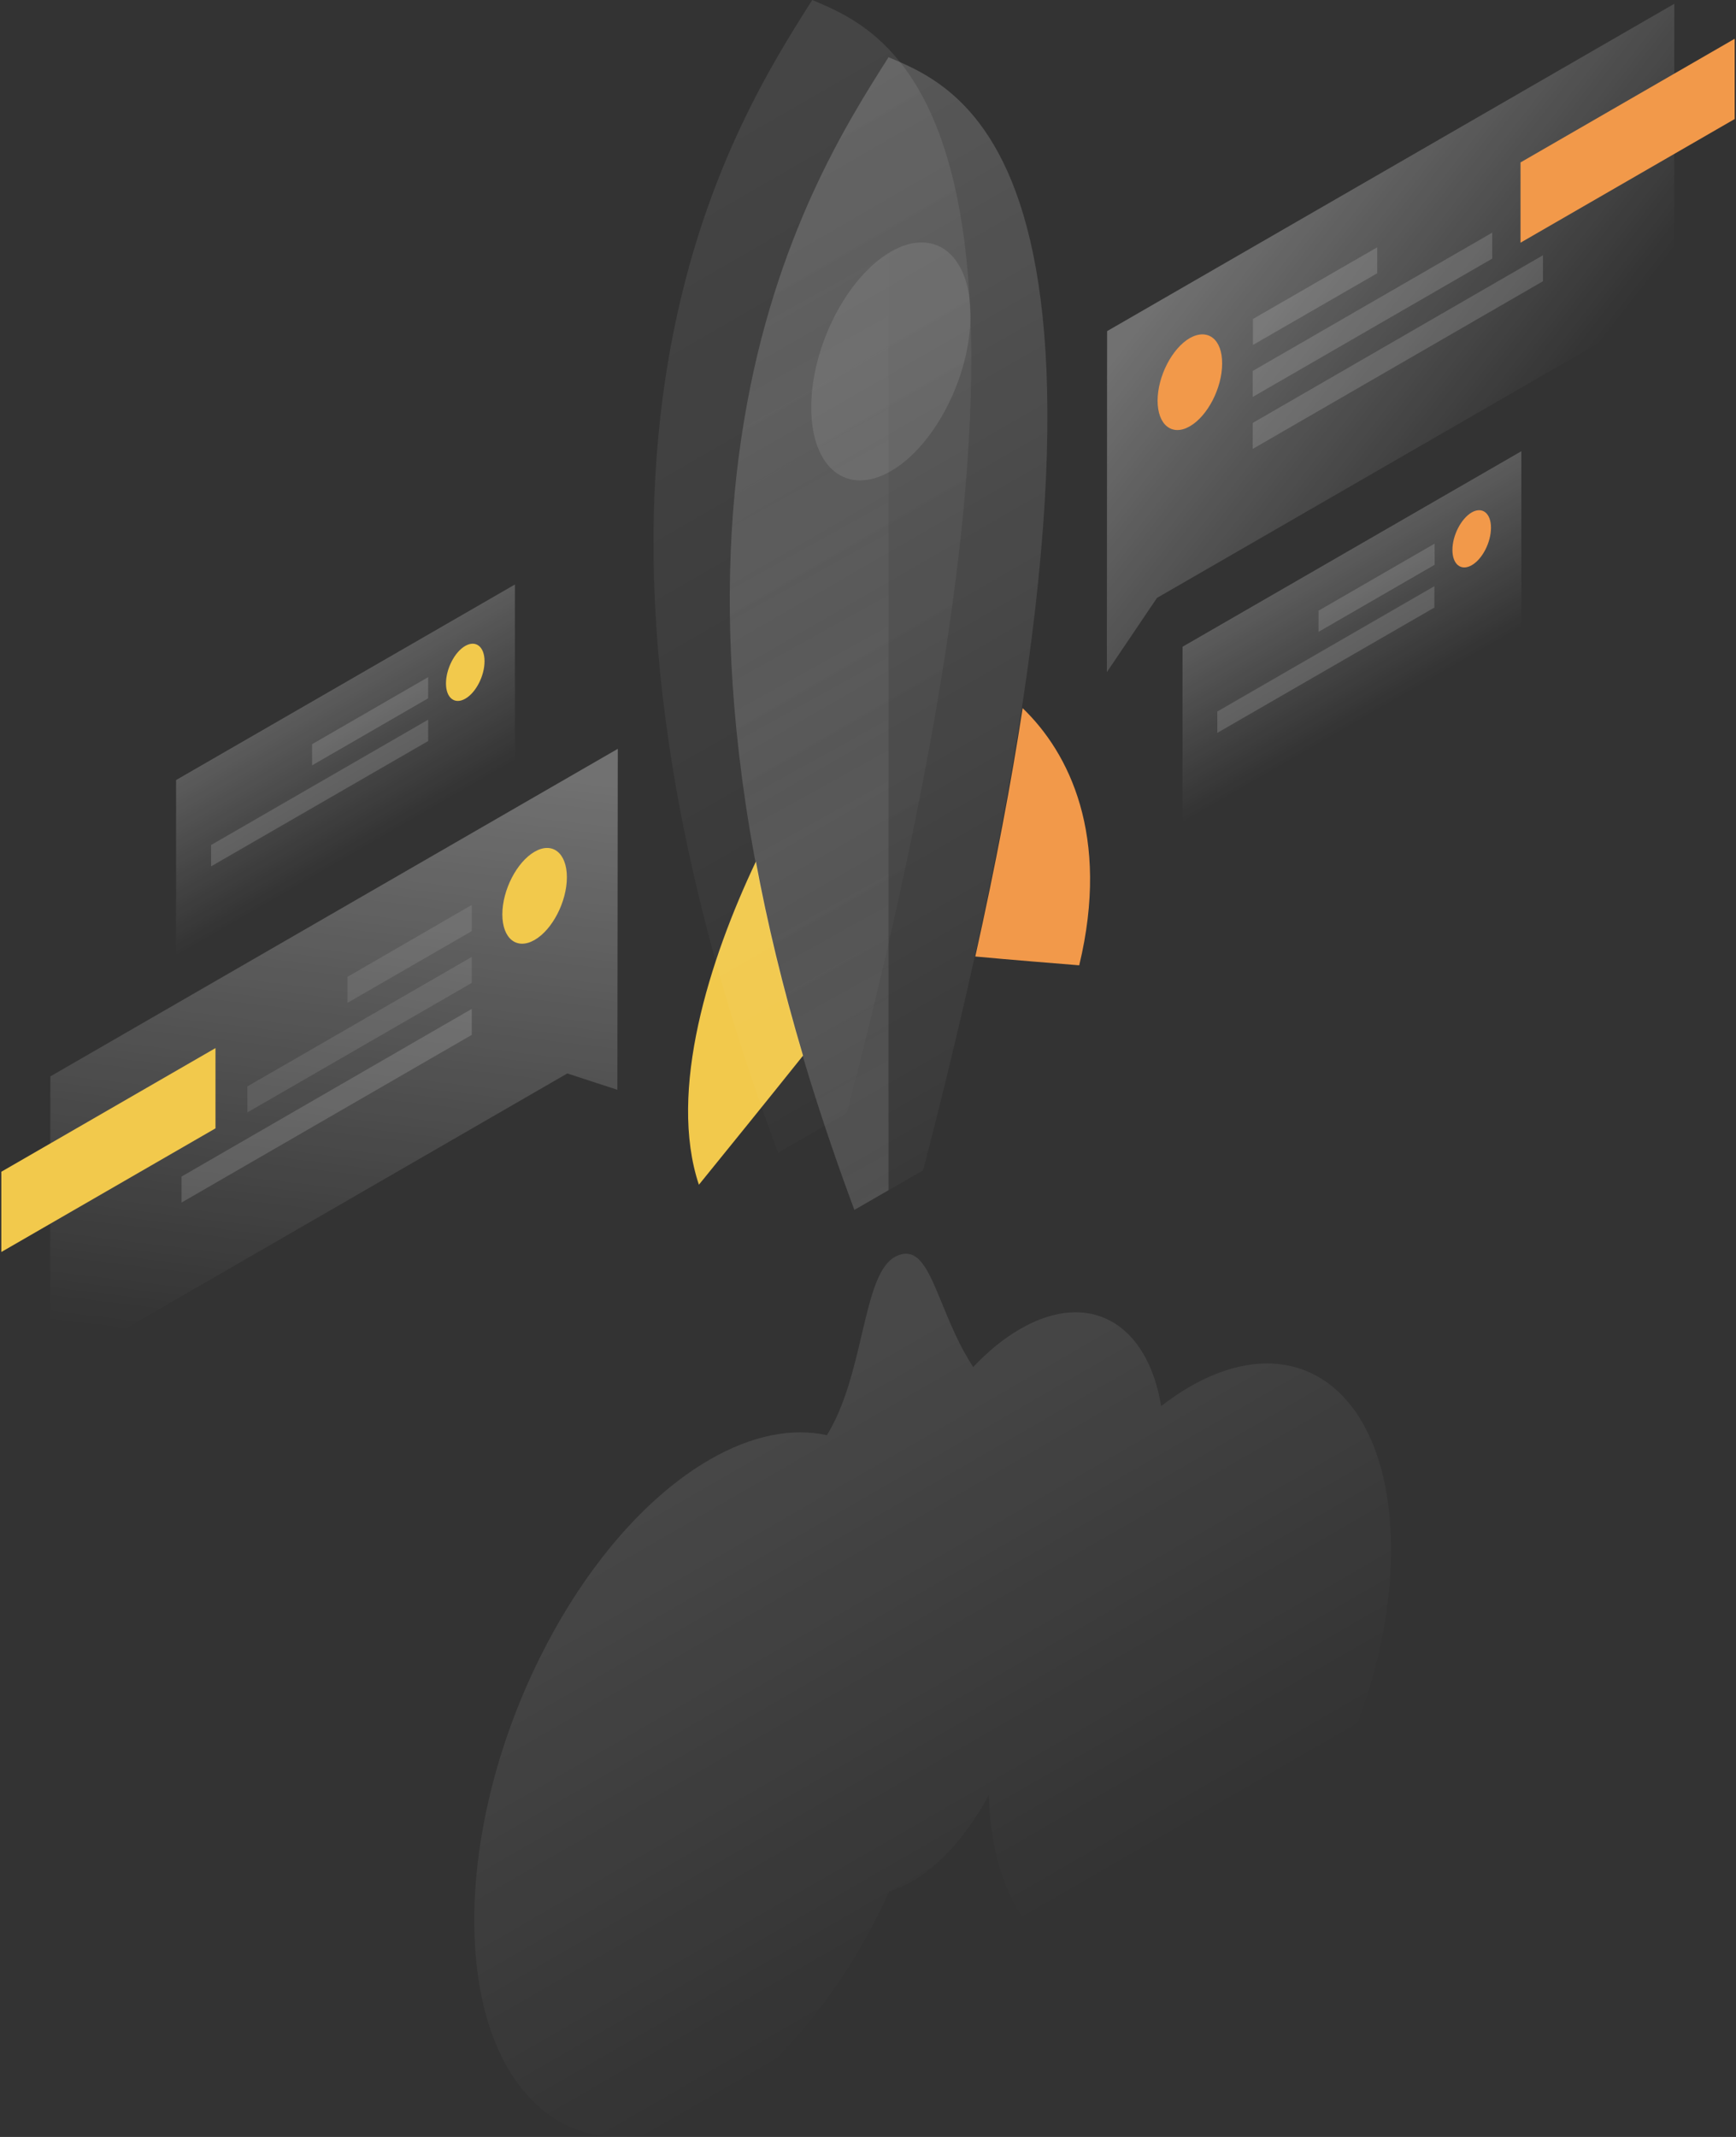 <svg width="416" height="512" viewBox="0 0 416 512" fill="none" xmlns="http://www.w3.org/2000/svg">
<rect x="0" y="0" width="416" height="512" fill="#333333" stroke="none"/>
<path d="M192.434 252.925C183.797 263.721 174.206 275.571 167.477 283.856C159.996 261.361 169.988 229.927 181.135 206.427C183.847 221.039 187.563 236.505 192.434 252.925Z" fill="#F2C94C"/>
<path d="M245.057 169.671C256.155 180.316 266.097 200.201 258.615 231.283C251.886 230.73 242.346 229.977 233.709 229.174C238.63 207.08 242.346 187.346 245.057 169.671Z" fill="#F2994A"/>
<path opacity="0.2" d="M221.206 280.392C283.22 42.079 232.203 21.843 212.921 13.708C193.639 44.138 142.622 123.274 204.736 289.882L221.206 280.392Z" fill="url(#paint0_linear_13_642)"/>
<path opacity="0.1" d="M202.928 266.683C264.992 28.421 213.975 8.185 194.643 0C175.361 30.429 124.344 109.566 186.458 276.174L202.928 266.683Z" fill="url(#paint1_linear_13_642)"/>
<path opacity="0.15" d="M204.736 289.882C142.622 123.274 193.639 44.138 212.921 13.708V285.162L204.736 289.882Z" fill="url(#paint2_linear_13_642)"/>
<path opacity="0.1" d="M194.392 97.615C194.392 112.127 202.928 118.956 213.473 112.88C224.018 106.804 232.554 90.083 232.554 75.571C232.554 61.06 224.018 54.23 213.473 60.306C202.928 66.382 194.392 83.103 194.392 97.615Z" fill="white"/>
<path opacity="0.1" d="M213.072 453.176C202.728 475.923 187.312 495.506 170.089 505.448C138.957 523.424 113.699 503.138 113.649 460.156C113.649 417.173 138.907 367.713 170.039 349.736C180.282 343.811 189.873 342.054 198.158 343.861C202.527 336.731 204.636 327.693 206.494 319.759C208.653 310.62 210.461 302.837 214.98 300.879C220.152 298.619 222.462 304.343 225.725 312.277C227.634 316.947 229.893 322.471 233.207 327.542C236.772 323.776 240.538 320.663 244.505 318.403C261.126 308.812 274.985 317.098 278.249 336.882C280.508 335.174 282.768 333.618 285.078 332.262C311.741 316.897 333.333 334.321 333.333 371.278C333.333 408.185 311.741 450.565 285.128 465.93C259.268 480.844 238.128 464.825 236.923 430.128C232.052 439.166 225.575 446.749 218.394 450.866C216.637 451.87 214.829 452.624 213.072 453.176Z" fill="url(#paint3_linear_13_642)"/>
<path opacity="0.3" d="M148.045 179.413L12.067 257.896L12.017 328.747L135.944 257.193L147.945 261.11L148.045 179.413Z" fill="url(#paint4_linear_13_642)"/>
<path d="M51.636 270.349V251.117L0.317 280.743V299.975L51.636 270.349Z" fill="#F2C94C"/>
<path opacity="0.1" d="M113.047 216.822L83.27 234.045V240.271L113.047 223.098V216.822Z" fill="white"/>
<path opacity="0.1" d="M113.046 229.274L59.268 260.306V266.533L113.046 235.501V229.274Z" fill="white"/>
<path opacity="0.15" d="M113.046 241.727L43.501 281.898V288.124L113.046 247.954V241.727Z" fill="white"/>
<path d="M120.377 219.081C120.377 224.906 123.842 227.667 128.11 225.207C132.378 222.747 135.843 216.018 135.843 210.193C135.843 204.368 132.378 201.607 128.11 204.067C123.842 206.528 120.377 213.256 120.377 219.081Z" fill="#F2C94C"/>
<path opacity="0.3" d="M265.293 79.337L401.221 0.904L401.171 71.755L277.244 143.259L265.243 161.035L265.293 79.337Z" fill="url(#paint5_linear_13_642)"/>
<path d="M415.683 28.521V9.29L364.365 38.916V58.147L415.683 28.521Z" fill="#F2994A"/>
<path opacity="0.15" d="M300.242 76.425L330.018 59.252V65.478L300.242 82.651V76.425Z" fill="white"/>
<path opacity="0.15" d="M300.192 88.878L357.586 55.737V61.963L300.192 95.104V88.878Z" fill="white"/>
<path opacity="0.15" d="M300.192 101.331L369.737 61.16V67.386L300.192 107.557V101.331Z" fill="white"/>
<path d="M292.861 87.12C292.861 92.945 289.396 99.674 285.128 102.134C280.86 104.594 277.395 101.833 277.395 96.008C277.395 90.183 280.86 83.454 285.128 80.994C289.446 78.584 292.911 81.295 292.861 87.12Z" fill="#F2994A"/>
<path opacity="0.2" d="M283.37 154.959L364.565 108.11V150.389L283.37 197.238V154.959Z" fill="url(#paint6_linear_13_642)"/>
<path opacity="0.15" d="M343.777 130.253L315.959 146.322V151.393L343.777 135.325V130.253Z" fill="white"/>
<path opacity="0.15" d="M343.727 140.447L291.706 170.475V175.596L343.727 145.569V140.447Z" fill="white"/>
<path d="M348.045 131.76C348.045 135.225 350.104 136.882 352.665 135.426C355.226 133.969 357.284 129.952 357.284 126.437C357.284 122.973 355.226 121.316 352.665 122.772C350.104 124.278 348.045 128.295 348.045 131.76Z" fill="#F2994A"/>
<path opacity="0.2" d="M42.195 186.894L123.39 140.045V182.325L42.195 229.224V186.894Z" fill="url(#paint7_linear_13_642)"/>
<path opacity="0.15" d="M102.602 162.24L74.784 178.308V183.379L102.602 167.311V162.24Z" fill="white"/>
<path opacity="0.15" d="M102.602 172.433L50.581 202.46V207.582L102.602 177.554V172.433Z" fill="white"/>
<path d="M106.87 163.746C106.87 167.211 108.929 168.868 111.49 167.411C114.051 165.955 116.11 161.938 116.11 158.423C116.11 154.959 114.051 153.301 111.49 154.758C108.929 156.214 106.87 160.281 106.87 163.746Z" fill="#F2C94C"/>
<defs>
<linearGradient id="paint0_linear_13_642" x1="140.549" y1="22.157" x2="296.638" y2="292.583" gradientUnits="userSpaceOnUse">
<stop stop-color="white"/>
<stop offset="1" stop-color="white" stop-opacity="0"/>
</linearGradient>
<linearGradient id="paint1_linear_13_642" x1="122.276" y1="8.453" x2="278.365" y2="278.879" gradientUnits="userSpaceOnUse">
<stop stop-color="white"/>
<stop offset="1" stop-color="white" stop-opacity="0"/>
</linearGradient>
<linearGradient id="paint2_linear_13_642" x1="169.657" y1="81.126" x2="290.15" y2="298.54" gradientUnits="userSpaceOnUse">
<stop stop-color="white" stop-opacity="0"/>
<stop offset="1" stop-color="white"/>
</linearGradient>
<linearGradient id="paint3_linear_13_642" x1="180.992" y1="343.419" x2="248.41" y2="460.222" gradientUnits="userSpaceOnUse">
<stop stop-color="white"/>
<stop offset="1" stop-color="white" stop-opacity="0"/>
</linearGradient>
<linearGradient id="paint4_linear_13_642" x1="89.624" y1="181.707" x2="72.049" y2="324.246" gradientUnits="userSpaceOnUse">
<stop stop-color="white"/>
<stop offset="1" stop-color="white" stop-opacity="0"/>
</linearGradient>
<linearGradient id="paint5_linear_13_642" x1="294.919" y1="50.967" x2="365.108" y2="105.923" gradientUnits="userSpaceOnUse">
<stop stop-color="white"/>
<stop offset="1" stop-color="white" stop-opacity="0"/>
</linearGradient>
<linearGradient id="paint6_linear_13_642" x1="314.802" y1="136.795" x2="333.113" y2="168.518" gradientUnits="userSpaceOnUse">
<stop stop-color="white"/>
<stop offset="1" stop-color="white" stop-opacity="0"/>
</linearGradient>
<linearGradient id="paint7_linear_13_642" x1="73.646" y1="168.769" x2="91.957" y2="200.492" gradientUnits="userSpaceOnUse">
<stop stop-color="white"/>
<stop offset="1" stop-color="white" stop-opacity="0"/>
</linearGradient>
</defs>
</svg>
